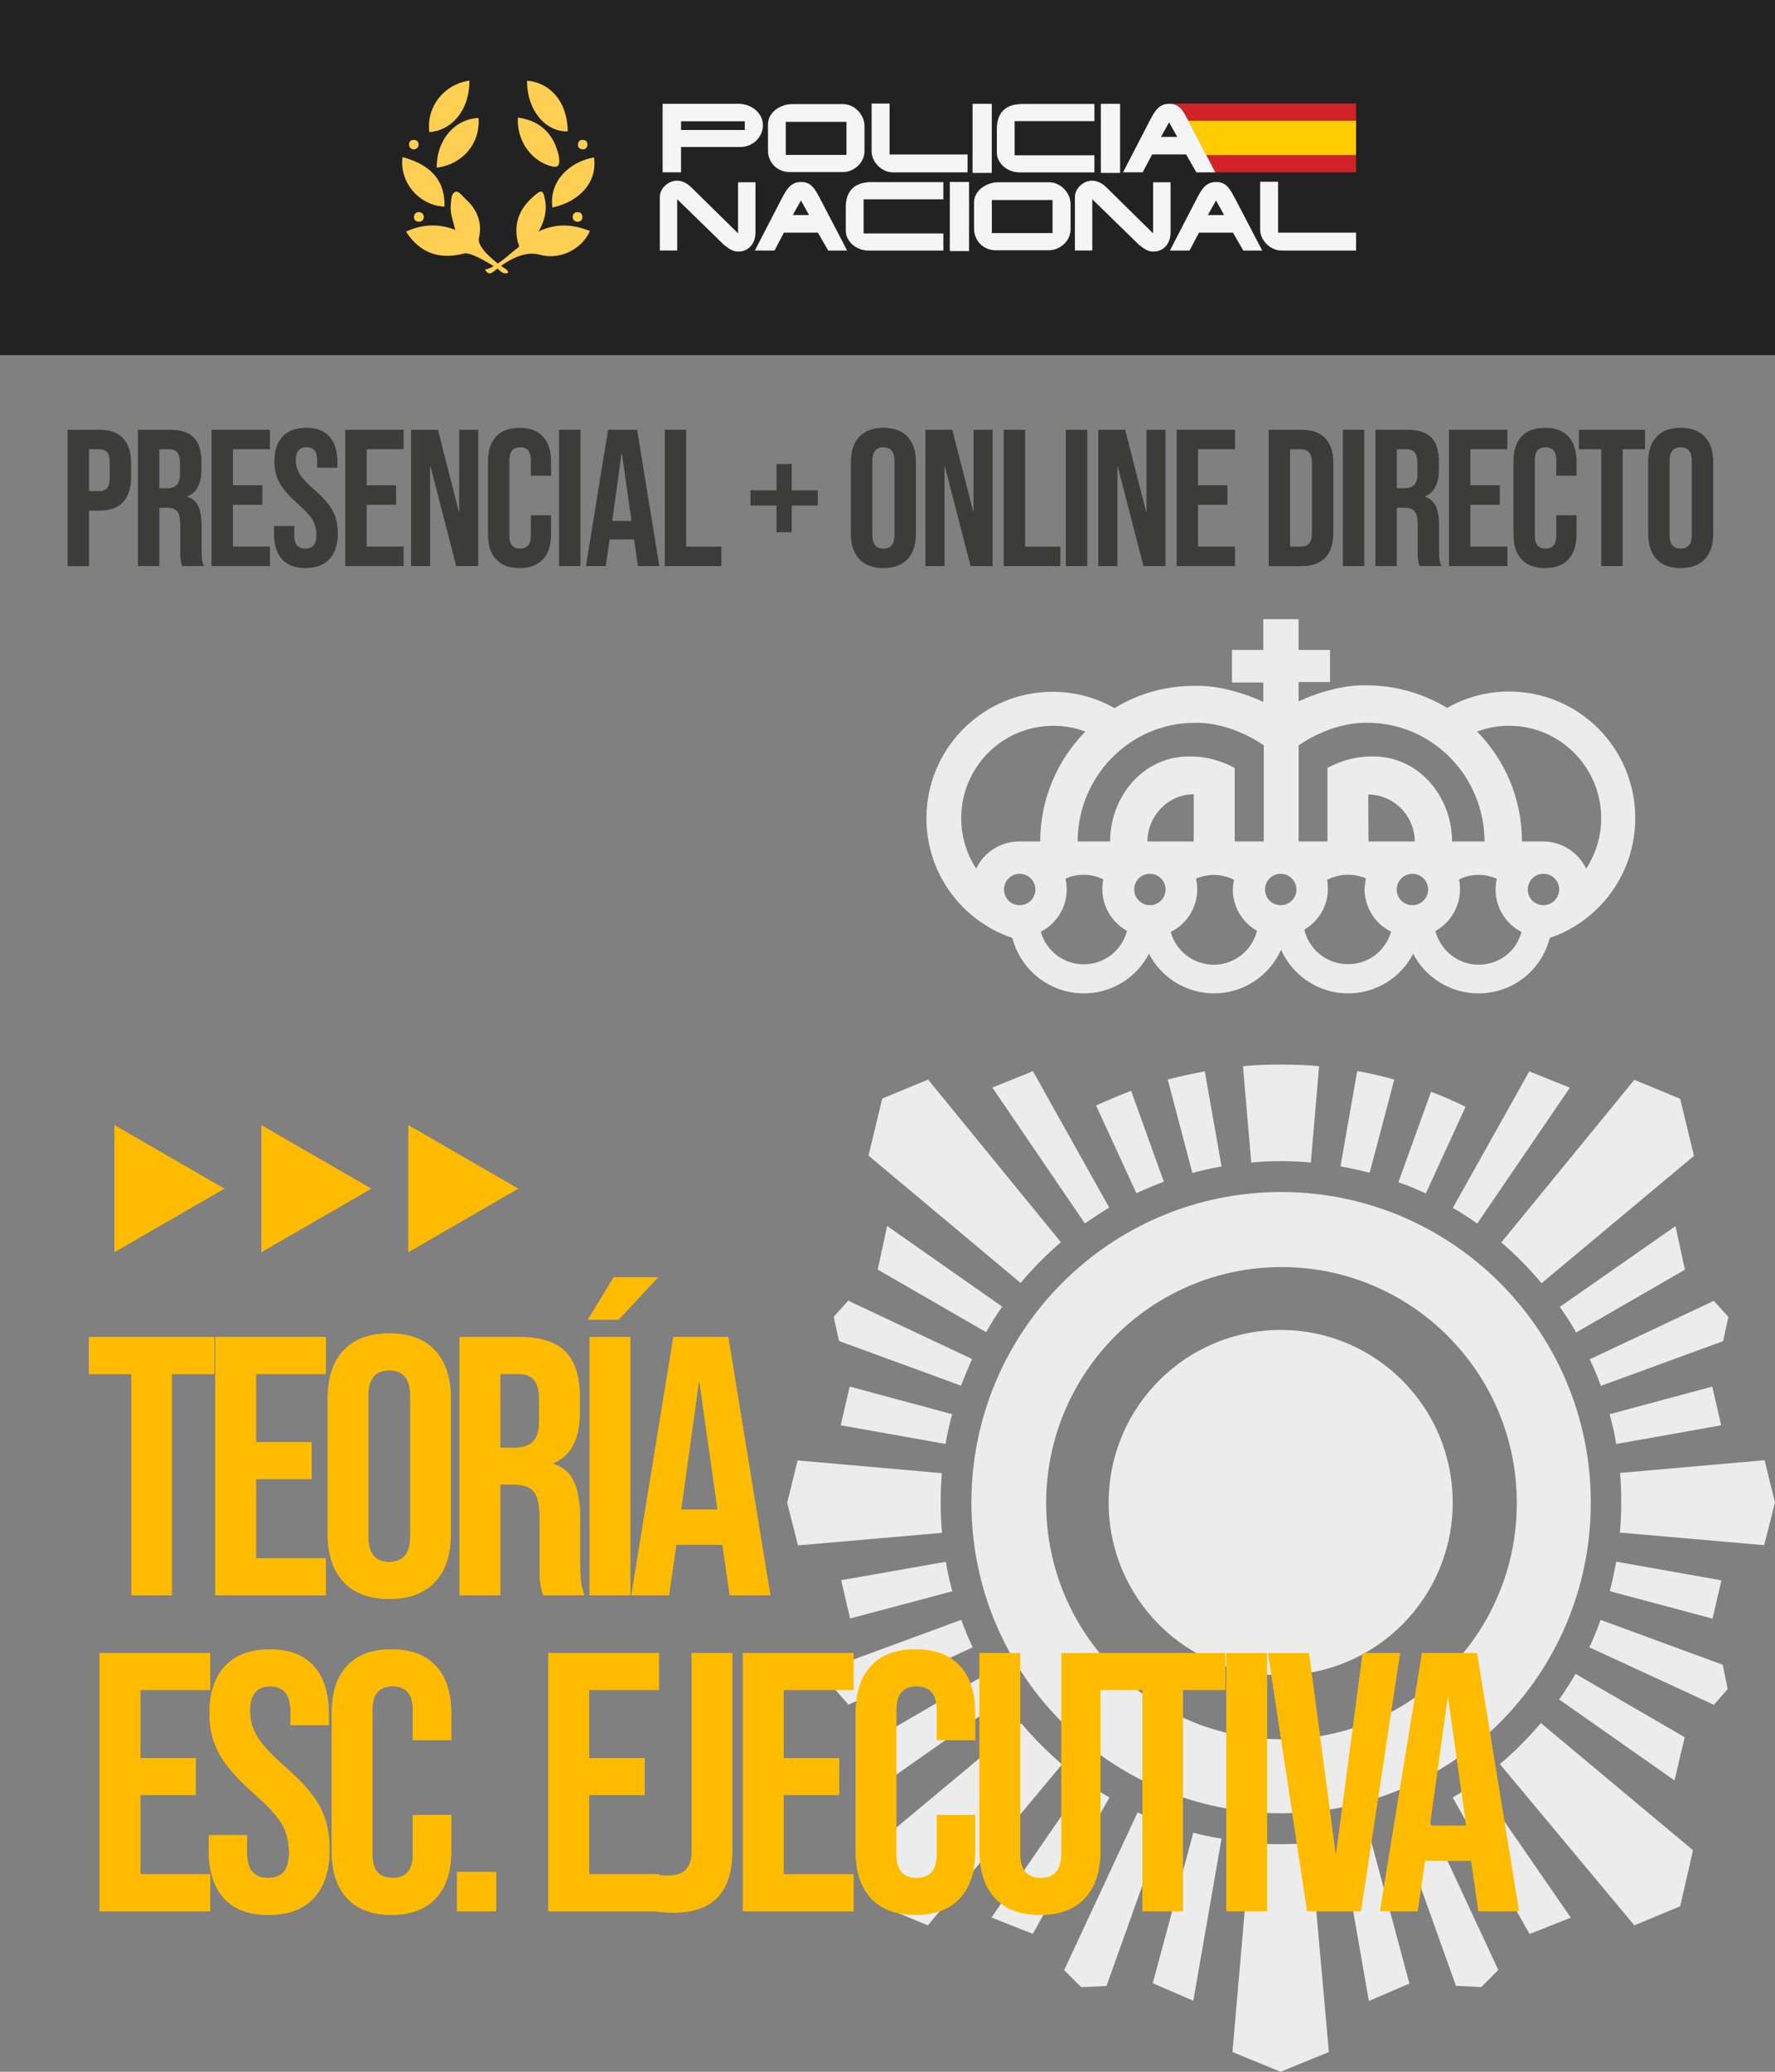 <svg xmlns="http://www.w3.org/2000/svg" id="a" viewBox="0 0 600 700"><rect x="0" y="0" width="600" height="700" fill="#808080" stroke="none"/><defs><style>.b{fill:#3c3c3b;}.c{fill:#fc0;}.d{fill:#ffce00;}.e{fill:#d12227;}.f{fill:#fb0;}.g{fill:#f5f5f5;}.h{fill:#ffcf53;}.i{fill:#222;}.j{fill:#ececec;}</style></defs><path class="j" d="M443.1,392.79l2.79-32.55c-4.21-.41-8.55-.55-12.98-.55-4.25,0-8.55.14-12.75.55l2.79,32.55c3.29-.32,6.63-.46,10.06-.46s6.77.14,10.1.46Z"></path><path class="j" d="M458.78,361.89l-5.67,32.18c3.34.64,6.63,1.33,9.87,2.19l8.32-31.5c-4.11-1.19-8.23-2.1-12.53-2.88Z"></path><path class="j" d="M407.26,361.98c-4.3.78-8.46,1.69-12.53,2.79l8.32,31.54c3.25-.87,6.54-1.65,9.87-2.19l-5.67-32.14Z"></path><path class="j" d="M393.41,399.28l-11.06-30.72c-4.07,1.55-7.95,3.2-11.84,4.98l13.62,29.62c3.06-1.42,6.08-2.7,9.28-3.89Z"></path><path class="j" d="M335.44,367.46l31.27,45.9c2.7-1.83,5.44-3.66,8.23-5.35l-25.78-46.08-13.71,5.53Z"></path><path class="j" d="M566.35,414.28l-39.09,27.29c1.97,2.79,3.84,5.67,5.53,8.64l36.76-21.21-3.2-14.72Z"></path><path class="j" d="M530.65,367.51l-13.71-5.53-25.83,46.13c2.88,1.65,5.58,3.43,8.23,5.3l31.32-45.9Z"></path><path class="j" d="M472.68,399.47c3.15,1.05,6.26,2.33,9.28,3.79l13.44-29.3c-3.79-1.87-7.68-3.61-11.66-5.07l-11.06,30.58Z"></path><path class="j" d="M296.68,428.95l36.66,21.17c1.65-2.97,3.47-5.85,5.44-8.64l-38.9-27.25-3.2,14.72Z"></path><path class="j" d="M578.88,546.9l3.02-12.94-35.57-6.31c-.64,3.43-1.33,6.72-2.19,9.97l34.74,9.28Z"></path><path class="j" d="M432.91,449.36c-32.08,0-58.15,26.1-58.15,58.32,0,32.22,26,58.32,58.15,58.32,32.08,0,58.15-26.13,58.15-58.32s-26-58.32-58.15-58.32Z"></path><path class="j" d="M578.79,468.5l-34.7,9.33c.91,3.29,1.69,6.63,2.24,10.06l35.48-6.31-3.02-13.07Z"></path><path class="j" d="M541.12,468.27l41.33-15.13,1.78-8.18-4.89-5.44-41.97,19.75c1.42,2.93,2.65,5.9,3.75,9.01Z"></path><path class="j" d="M296.68,586.99l3.43,14.63,38.9-27.29c-1.97-2.88-3.84-5.76-5.53-8.73h0s-36.8,21.4-36.8,21.4Z"></path><path class="j" d="M569.46,586.95l-36.89-21.39c-1.74,2.97-3.57,5.85-5.53,8.64l39,27.38,3.43-14.63Z"></path><path class="j" d="M433.05,402.76c-57.83,0-104.69,47-104.69,104.96s46.86,104.96,104.69,104.96c57.83,0,104.69-47,104.69-104.96,0-57.97-46.86-104.96-104.69-104.96ZM433.18,587.65c-43.98,0-79.55-35.7-79.55-79.77,0-44.07,35.66-79.77,79.55-79.77,43.98,0,79.55,35.7,79.55,79.77,0,44.02-35.66,79.77-79.55,79.77Z"></path><path class="j" d="M507.47,419.81c4.89,4.11,9.42,8.78,13.62,13.76l51.52-43.02-4.66-19.29-15.5-6.4-44.98,54.95Z"></path><path class="j" d="M358.62,419.72l-44.89-54.95-15.5,6.4-4.66,19.29,51.43,43.02c4.14-4.97,8.7-9.57,13.62-13.76Z"></path><path class="j" d="M366.8,602.03l-31.64,45.85,13.94,5.53,25.92-46.08c-2.88-1.65-5.58-3.43-8.23-5.3Z"></path><path class="j" d="M324.93,547.31h0s-41.14,15.13-41.14,15.13l-1.65,8.23,4.66,5.3,42.01-19.38c-1.46-2.97-2.7-6.08-3.89-9.28Z"></path><path class="j" d="M345.23,582.28l-51.43,42.88,4.34,18.93,15.5,6.45,45.35-54.4c-4.95-4.25-9.55-8.88-13.76-13.85Z"></path><path class="j" d="M287.21,468.5l-3.02,13.07,35.43,6.31c.59-3.43,1.33-6.81,2.24-10.06l-34.65-9.33Z"></path><path class="j" d="M317.98,507.72c0-3.34.09-6.72.41-9.97l-48.78-4.3-3.52,14.31,3.66,14.4,48.69-4.25c-.32-3.34-.46-6.77-.46-10.19Z"></path><path class="j" d="M596.48,493.37l-48.87,4.3c.32,3.29.41,6.63.41,9.97,0,3.52-.14,6.86-.46,10.19l48.78,4.25,3.66-14.4-3.52-14.31Z"></path><path class="j" d="M324.84,468.18c1.19-3.02,2.42-6.03,3.75-9.01l-41.88-19.7-4.89,5.44,1.78,8.18,41.24,15.09Z"></path><path class="j" d="M287.35,546.85l34.56-9.19c-.87-3.29-1.65-6.63-2.19-9.97l-35.38,6.22,3.02,12.94Z"></path><path class="j" d="M342.21,316.9c2.74,10.74,12.53,18.74,24.14,18.74,9.27.01,17.77-5.16,22.03-13.39,4.11,7.95,12.48,13.39,22.03,13.39,10.01,0,18.74-6.08,22.63-14.72,3.89,8.64,12.53,14.72,22.63,14.72,9.27.01,17.78-5.16,22.03-13.39,4.11,7.95,12.48,13.39,22.03,13.39,11.7,0,21.39-7.91,24.14-18.74,16.82-5.67,28.89-21.71,28.89-40.46,0-23.68-19.06-42.79-42.65-42.79-7.34-.02-14.56,1.89-20.94,5.53-7.86-4.75-17.05-7.54-26.93-7.63-11.52-.41-23.27,5.44-23.27,5.44v-6.54s10.61,0,10.61,0v-10.83h-10.61s0-10.42,0-10.42h-11.93v10.42s-10.61,0-10.61,0v10.97h10.61s0,6.58,0,6.58c0,0-11.84-5.85-23.36-5.44-9.83,0-19.06,2.7-26.93,7.54-6.17-3.52-13.3-5.53-20.94-5.53-23.59,0-42.65,19.15-42.65,42.79,0,18.74,12.16,34.7,29.03,40.37ZM344.68,305.84c-2.97,0-5.3-2.33-5.3-5.3,0-2.93,2.37-5.3,5.3-5.3,2.93,0,5.3,2.37,5.31,5.3,0,2.97-2.42,5.3-5.3,5.3ZM366.35,325.82c-5.21,0-9.78-2.61-12.53-6.67-.91-1.33-1.55-2.79-2.01-4.34,5.21-2.65,8.78-8.09,8.78-14.4,0-1.19-.18-2.33-.41-3.52,1.83-.87,3.93-1.33,6.13-1.33,2.33,0,4.62.55,6.63,1.55-.23,1.1-.32,2.19-.32,3.2-.04,5.89,3.15,11.33,8.32,14.17-1.6,6.54-7.59,11.38-14.58,11.34ZM388.71,305.84c-2.93,0-5.3-2.37-5.31-5.3,0-2.97,2.33-5.3,5.3-5.3,2.97,0,5.3,2.42,5.3,5.3,0,2.93-2.37,5.3-5.3,5.3ZM387.88,284.31c0-8.64,6.99-15.95,15.63-15.95v15.95s-15.63,0-15.63,0ZM410.28,325.96c-6.9,0-12.75-4.66-14.54-11.06,5.3-2.65,8.96-8.09,8.96-14.49,0-1.23-.18-2.38-.41-3.57,1.87-.78,3.89-1.23,5.99-1.23,2.51,0,4.85.64,6.86,1.65-.27,1.05-.32,2.15-.41,3.25,0,5.8,3.13,11.15,8.18,13.99-1.68,6.72-7.7,11.44-14.63,11.47ZM455.63,325.77c-7.02,0-13.12-4.82-14.72-11.66,4.75-2.79,7.95-7.91,7.95-13.76,0-1.01-.09-2.1-.23-3.11,2.1-1.05,4.53-1.69,7.09-1.69,2.06.01,4.09.43,5.99,1.23-.23,1.19-.37,2.42-.46,3.52-.01,6.14,3.46,11.76,8.96,14.49-1.78,6.4-7.63,11.06-14.58,10.97ZM462.49,268.45c8.64,0,15.73,7.22,15.73,15.86h-15.63s-.09-15.86-.09-15.86ZM477.44,305.84c-2.97,0-5.3-2.33-5.3-5.3,0-2.93,2.37-5.3,5.3-5.3,2.93,0,5.3,2.37,5.31,5.3,0,2.97-2.42,5.3-5.3,5.3ZM512.36,319.28c-2.65,4.02-7.31,6.67-12.53,6.67-6.99,0-12.94-4.85-14.63-11.38,6.18-3.44,9.42-10.49,8-17.42,1.97-1.01,4.21-1.55,6.63-1.55,2.15,0,4.25.46,6.13,1.33-1.66,7.2,1.79,14.6,8.37,17.97-.46,1.55-1.14,3.02-1.97,4.39ZM521.74,305.84c-2.97,0-5.3-2.33-5.3-5.3s2.33-5.3,5.3-5.3c2.97,0,5.3,2.42,5.3,5.3s-2.42,5.3-5.3,5.3ZM510.12,245.22c17.19,0,31.13,14.03,31.13,31.22,0,6.31-1.87,12.11-5.07,17.05-2.65-5.44-8.18-9.19-14.72-9.19h-6.99c0-14.4-5.76-27.57-15.18-37.12,3.38-1.28,7.04-1.97,10.83-1.97ZM438.99,251.85s10.51-7.86,23.27-7.63c21.9,0,39.54,18.15,39.54,40.09h-10.97c0-15.27-11.47-29.26-27.57-28.71-8.09,0-14.54,3.89-14.54,3.89v24.82s-9.74,0-9.74,0v-32.46ZM432.91,295.24c2.93,0,5.3,2.37,5.31,5.3,0,2.97-2.38,5.3-5.3,5.3-2.97,0-5.3-2.33-5.3-5.3,0-2.93,2.37-5.3,5.3-5.3ZM403.83,244.22c12.85-.23,23.36,7.63,23.36,7.63v32.46s-9.83,0-9.83,0v-24.82s-6.45-3.89-14.54-3.89c-16.14-.55-27.57,13.44-27.57,28.71h-10.97c0-21.9,17.69-40.09,39.54-40.09ZM356.06,245.22c3.7,0,7.37.67,10.83,1.97-9.42,9.55-15.27,22.72-15.27,37.12h-7.09c-6.21,0-11.88,3.57-14.54,9.19-3.2-4.89-5.07-10.74-5.07-17.05,0-17.28,13.94-31.22,31.13-31.22Z"></path><path class="j" d="M472.55,616.11l19.61,54.86,8.55.41,5.76-5.76-24.82-53.3c-3.02,1.37-6.08,2.61-9.1,3.79Z"></path><path class="j" d="M491.06,607.33l25.97,46.13,13.94-5.53-31.68-45.9c-2.61,1.87-5.44,3.66-8.23,5.3Z"></path><path class="j" d="M507.01,596.04l45.44,54.49,15.5-6.45,4.34-18.93-51.43-42.97c-4.3,5.07-8.87,9.65-13.85,13.85Z"></path><path class="j" d="M541.03,547.31c-1.05,3.15-2.38,6.26-3.79,9.28l42.1,19.43,4.66-5.3-1.65-8.23-41.33-15.18Z"></path><path class="j" d="M384.54,612.36l-24.82,53.3,5.76,5.76,8.55-.41,19.61-54.86c-3.11-1.14-6.13-2.47-9.1-3.79Z"></path><path class="j" d="M389.66,670.1l13.71,5.9,9.55-54.77c-3.15-.46-6.35-1.14-9.55-2.01l-13.71,50.88Z"></path><path class="j" d="M432.8,623.11c-3.38,0-6.72-.14-10.06-.46l-6.13,70.68,16.27,6.67,16.32-6.67-6.31-70.68c-3.34.32-6.67.46-10.1.46Z"></path><path class="j" d="M453.16,621.32l9.55,54.77,13.71-5.9-13.71-50.97c-3.15.78-6.35,1.46-9.55,2.1Z"></path><rect class="i" x="0" width="600" height="120"></rect><polygon class="f" points="75.88 401.62 57.27 412.36 38.67 423.11 38.67 401.62 38.67 380.14 57.27 390.88 75.88 401.62"></polygon><polygon class="f" points="125.55 401.62 106.95 412.36 88.34 423.11 88.34 401.62 88.34 380.14 106.95 390.88 125.55 401.62"></polygon><polygon class="f" points="175.22 401.62 156.62 412.36 138.02 423.11 138.02 401.62 138.02 380.14 156.62 390.88 175.22 401.62"></polygon><path class="b" d="M22.86,145.21h10.66c3.6,0,6.3.97,8.1,2.9,1.8,1.93,2.7,4.76,2.7,8.49v4.54c0,3.73-.9,6.56-2.7,8.49-1.8,1.93-4.5,2.9-8.1,2.9h-3.42v18.76h-7.24v-46.07ZM33.53,165.94c1.18,0,2.07-.33,2.67-.99s.89-1.78.89-3.36v-5.46c0-1.58-.3-2.7-.89-3.36s-1.48-.99-2.67-.99h-3.42v14.15h3.42Z"></path><path class="b" d="M46.62,145.21h10.73c3.73,0,6.45.87,8.16,2.6,1.71,1.73,2.57,4.4,2.57,8v2.83c0,4.78-1.58,7.81-4.74,9.08v.13c1.75.53,2.99,1.6,3.72,3.22.72,1.62,1.09,3.79,1.09,6.52v8.09c0,1.32.04,2.38.13,3.19.09.81.31,1.61.66,2.4h-7.37c-.26-.75-.44-1.45-.53-2.11-.09-.66-.13-1.84-.13-3.55v-8.42c0-2.11-.34-3.58-1.02-4.41-.68-.83-1.85-1.25-3.52-1.25h-2.5v19.74h-7.24v-46.07ZM56.49,164.96c1.45,0,2.53-.37,3.26-1.12.72-.75,1.09-2,1.09-3.75v-3.55c0-1.67-.3-2.87-.89-3.62-.59-.75-1.53-1.12-2.8-1.12h-3.29v13.16h2.63Z"></path><path class="b" d="M71.5,145.21h19.74v6.58h-12.5v12.17h9.94v6.58h-9.94v14.15h12.5v6.58h-19.74v-46.07Z"></path><path class="b" d="M95.32,188.94c-1.8-2-2.7-4.86-2.7-8.59v-2.63h6.84v3.16c0,2.98,1.25,4.47,3.75,4.47,1.23,0,2.16-.36,2.8-1.09.64-.72.95-1.9.95-3.52,0-1.93-.44-3.63-1.32-5.1-.88-1.47-2.5-3.24-4.87-5.3-2.98-2.63-5.07-5.01-6.25-7.14-1.18-2.13-1.78-4.53-1.78-7.21,0-3.64.92-6.46,2.76-8.46,1.84-2,4.52-2.99,8.03-2.99s6.09,1,7.86,2.99c1.78,2,2.67,4.86,2.67,8.59v1.91h-6.84v-2.37c0-1.58-.31-2.73-.92-3.46-.61-.72-1.51-1.09-2.7-1.09-2.41,0-3.62,1.47-3.62,4.41,0,1.67.45,3.22,1.35,4.67.9,1.45,2.53,3.2,4.9,5.27,3.03,2.63,5.11,5.02,6.25,7.17,1.14,2.15,1.71,4.67,1.71,7.57,0,3.77-.93,6.67-2.8,8.69-1.87,2.02-4.57,3.03-8.13,3.03s-6.17-1-7.96-3Z"></path><path class="b" d="M116.71,145.21h19.74v6.58h-12.5v12.17h9.94v6.58h-9.94v14.15h12.5v6.58h-19.74v-46.07Z"></path><path class="b" d="M138.96,145.21h9.08l7.04,27.58h.13v-27.58h6.45v46.07h-7.44l-8.69-33.63h-.13v33.63h-6.45v-46.07Z"></path><path class="b" d="M167.68,188.98c-1.82-1.97-2.73-4.76-2.73-8.36v-24.75c0-3.6.91-6.38,2.73-8.36,1.82-1.97,4.46-2.96,7.93-2.96s6.11.99,7.93,2.96c1.82,1.97,2.73,4.76,2.73,8.36v4.87h-6.84v-5.33c0-2.85-1.21-4.28-3.62-4.28s-3.62,1.43-3.62,4.28v25.73c0,2.81,1.21,4.21,3.62,4.21s3.62-1.4,3.62-4.21v-7.04h6.84v6.52c0,3.6-.91,6.38-2.73,8.36-1.82,1.97-4.46,2.96-7.93,2.96s-6.11-.99-7.93-2.96Z"></path><path class="b" d="M188.97,145.21h7.24v46.07h-7.24v-46.07Z"></path><path class="b" d="M205.56,145.21h9.81l7.5,46.07h-7.24l-1.32-9.15v.13h-8.23l-1.32,9.02h-6.71l7.5-46.07ZM213.46,176.01l-3.23-22.77h-.13l-3.16,22.77h6.52Z"></path><path class="b" d="M224.71,145.21h7.24v39.49h11.91v6.58h-19.15v-46.07Z"></path><path class="b" d="M262.49,170.81h-8.82v-5.13h8.82v-8.88h5.13v8.88h8.82v5.13h-8.82v9.02h-5.13v-9.02Z"></path><path class="b" d="M290.46,188.91c-1.89-2.02-2.83-4.87-2.83-8.56v-24.22c0-3.69.94-6.54,2.83-8.56,1.89-2.02,4.61-3.03,8.16-3.03s6.27,1.01,8.16,3.03c1.89,2.02,2.83,4.87,2.83,8.56v24.22c0,3.69-.94,6.54-2.83,8.56-1.89,2.02-4.61,3.03-8.16,3.03s-6.27-1.01-8.16-3.03ZM302.37,180.82v-25.14c0-3.03-1.25-4.54-3.75-4.54s-3.75,1.51-3.75,4.54v25.14c0,3.03,1.25,4.54,3.75,4.54s3.75-1.51,3.75-4.54Z"></path><path class="b" d="M312.83,145.21h9.08l7.04,27.58h.13v-27.58h6.45v46.07h-7.44l-8.69-33.63h-.13v33.63h-6.45v-46.07Z"></path><path class="b" d="M339.29,145.21h7.24v39.49h11.91v6.58h-19.15v-46.07Z"></path><path class="b" d="M360.28,145.21h7.24v46.07h-7.24v-46.07Z"></path><path class="b" d="M371.27,145.21h9.08l7.04,27.58h.13v-27.58h6.45v46.07h-7.44l-8.69-33.63h-.13v33.63h-6.45v-46.07Z"></path><path class="b" d="M397.73,145.21h19.74v6.58h-12.5v12.17h9.94v6.58h-9.94v14.15h12.5v6.58h-19.74v-46.07Z"></path><path class="b" d="M428.86,145.21h11.06c3.6,0,6.3.97,8.1,2.9,1.8,1.93,2.7,4.76,2.7,8.49v23.3c0,3.73-.9,6.56-2.7,8.49-1.8,1.93-4.5,2.9-8.1,2.9h-11.06v-46.07ZM439.78,184.7c1.19,0,2.09-.35,2.73-1.05.64-.7.95-1.84.95-3.42v-23.96c0-1.58-.32-2.72-.95-3.42-.64-.7-1.55-1.05-2.73-1.05h-3.69v32.91h3.69Z"></path><path class="b" d="M453.93,145.21h7.24v46.07h-7.24v-46.07Z"></path><path class="b" d="M464.92,145.21h10.73c3.73,0,6.45.87,8.16,2.6,1.71,1.73,2.57,4.4,2.57,8v2.83c0,4.78-1.58,7.81-4.74,9.08v.13c1.75.53,2.99,1.6,3.72,3.22.72,1.62,1.09,3.79,1.09,6.52v8.09c0,1.32.04,2.38.13,3.19.09.81.31,1.61.66,2.4h-7.37c-.26-.75-.44-1.45-.53-2.11s-.13-1.84-.13-3.55v-8.42c0-2.11-.34-3.58-1.02-4.41-.68-.83-1.85-1.25-3.52-1.25h-2.5v19.74h-7.24v-46.07ZM474.79,164.96c1.45,0,2.53-.37,3.26-1.12.72-.75,1.09-2,1.09-3.75v-3.55c0-1.67-.3-2.87-.89-3.62-.59-.75-1.52-1.12-2.8-1.12h-3.29v13.16h2.63Z"></path><path class="b" d="M489.8,145.21h19.74v6.58h-12.5v12.17h9.94v6.58h-9.94v14.15h12.5v6.58h-19.74v-46.07Z"></path><path class="b" d="M514.31,188.98c-1.82-1.97-2.73-4.76-2.73-8.36v-24.75c0-3.6.91-6.38,2.73-8.36,1.82-1.97,4.46-2.96,7.93-2.96s6.11.99,7.93,2.96c1.82,1.97,2.73,4.76,2.73,8.36v4.87h-6.84v-5.33c0-2.85-1.21-4.28-3.62-4.28s-3.62,1.43-3.62,4.28v25.73c0,2.81,1.21,4.21,3.62,4.21s3.62-1.4,3.62-4.21v-7.04h6.84v6.52c0,3.6-.91,6.38-2.73,8.36-1.82,1.97-4.46,2.96-7.93,2.96s-6.11-.99-7.93-2.96Z"></path><path class="b" d="M541.27,151.79h-7.57v-6.58h22.38v6.58h-7.57v39.49h-7.24v-39.49Z"></path><path class="b" d="M559.96,188.91c-1.89-2.02-2.83-4.87-2.83-8.56v-24.22c0-3.69.94-6.54,2.83-8.56,1.89-2.02,4.61-3.03,8.16-3.03s6.27,1.01,8.16,3.03c1.89,2.02,2.83,4.87,2.83,8.56v24.22c0,3.69-.94,6.54-2.83,8.56s-4.61,3.03-8.16,3.03-6.28-1.01-8.16-3.03ZM571.87,180.82v-25.14c0-3.03-1.25-4.54-3.75-4.54s-3.75,1.51-3.75,4.54v25.14c0,3.03,1.25,4.54,3.75,4.54s3.75-1.51,3.75-4.54Z"></path><polygon class="e" points="410.81 58.23 458.39 58.23 458.39 52.38 407.75 52.38 410.81 58.23"></polygon><path class="e" d="M395.21,35v.08s.06,0,.09,0c.85,0,1.57.14,2.18.41.6.27,1.14.66,1.62,1.16s.93,1.12,1.35,1.85c.39.68.81,1.44,1.25,2.28h56.7v-5.78h-63.18Z"></path><path class="c" d="M401.79,40.98l5.95,11.4h50.64v-11.59h-56.7c.03.06.07.13.1.19Z"></path><path class="g" d="M255.34,37.09c-.77-.64-1.65-1.13-2.64-1.49-.99-.35-2.01-.53-3.05-.53h-25.66v23.16h6.22v-8.57h20.12c1.01,0,1.97-.19,2.89-.57.91-.38,1.72-.91,2.41-1.58.69-.67,1.24-1.45,1.65-2.35.41-.89.61-1.85.61-2.87s-.24-2.04-.71-2.92c-.47-.88-1.09-1.64-1.85-2.28ZM251.75,43.92h-21.53v-2.94h21.53v2.94Z"></path><path class="g" d="M290.02,37.4c-.66-.68-1.44-1.22-2.32-1.62-.88-.4-1.81-.61-2.77-.61h-17.1c-1.04,0-2.06.17-3.04.51-.99.34-1.86.81-2.64,1.41-.77.6-1.39,1.32-1.85,2.16-.46.84-.7,1.76-.7,2.76v8.77c0,1.06.19,2.05.57,2.95.38.9.9,1.68,1.56,2.34.66.65,1.44,1.16,2.34,1.53s1.88.55,2.92.55h17.85c.64,0,1.27-.08,1.89-.25.61-.17,1.19-.41,1.74-.72s1.05-.68,1.51-1.11c.46-.43.86-.9,1.19-1.43.33-.52.59-1.08.77-1.67.18-.59.28-1.21.28-1.85v-8.57c0-.97-.2-1.9-.6-2.79-.4-.89-.93-1.67-1.59-2.35ZM286.13,52.33h-20.52v-11.17h20.52v11.17Z"></path><path class="g" d="M300.7,35h-6.07v16.11c0,.94.2,1.84.61,2.71.41.86.95,1.62,1.62,2.28s1.44,1.18,2.3,1.56c.86.39,1.75.58,2.66.58h25.24v-6.05h-26.36v-17.18Z"></path><rect class="g" x="328.75" y="35.08" width="6.5" height="23.34"></rect><path class="g" d="M342.01,35.62c-1.09.34-2.01.87-2.76,1.57s-1.32,1.59-1.71,2.67c-.39,1.07-.58,2.33-.58,3.79v7.79c0,1,.22,1.92.65,2.75.43.83,1.01,1.55,1.72,2.15.72.6,1.53,1.07,2.44,1.4.91.34,1.85.51,2.81.51h25.36v-5.78h-26.96v-11.54h26.96v-5.81h-24.2c-1.41,0-2.66.17-3.75.51Z"></path><rect class="g" x="372.12" y="35.08" width="6.5" height="23.34"></rect><path class="g" d="M249.47,78.84l-15.79-15.54c-1.55-1.5-3.17-2.25-4.84-2.25-.75,0-1.47.15-2.16.45-.7.3-1.31.71-1.85,1.21-.54.51-.98,1.09-1.3,1.76s-.49,1.38-.49,2.12v18.05h5.87v-17.32l15.8,15.4c.5.4.96.74,1.36,1.03.41.29.8.52,1.17.71.37.18.75.32,1.13.41.38.09.79.13,1.23.13.91,0,1.72-.17,2.44-.52.72-.35,1.32-.81,1.82-1.4s.87-1.27,1.13-2.06c.26-.79.39-1.62.39-2.51v-16.92h-5.9v17.26Z"></path><path class="g" d="M275.99,64.92c-.42-.73-.87-1.35-1.35-1.85-.48-.51-1.02-.89-1.62-1.16-.6-.27-1.33-.41-2.18-.41s-1.62.13-2.25.4c-.63.27-1.2.65-1.7,1.14-.5.5-.97,1.1-1.39,1.8s-.87,1.5-1.33,2.39l-9.01,17.43h6.64l3.19-6.05h11.49l3.48,6.05h6.41l-9.01-17.26c-.48-.92-.93-1.74-1.35-2.48ZM267.99,72.66l2.76-4.93,2.73,4.93h-5.49Z"></path><path class="g" d="M290.95,62.03c-1.09.34-2.01.87-2.76,1.57s-1.32,1.59-1.71,2.67c-.39,1.07-.58,2.33-.58,3.79v7.79c0,1,.22,1.92.65,2.75.43.83,1.01,1.55,1.72,2.15.72.6,1.53,1.07,2.44,1.4.91.34,1.85.51,2.81.51h25.36v-5.78h-26.96v-11.54h26.96v-5.81h-24.2c-1.41,0-2.66.17-3.75.51Z"></path><rect class="g" x="321.06" y="61.49" width="6.5" height="23.34"></rect><path class="g" d="M359.68,63.81c-.66-.68-1.44-1.22-2.32-1.62-.88-.4-1.81-.61-2.77-.61h-17.1c-1.04,0-2.06.17-3.04.51-.99.34-1.86.81-2.64,1.41-.77.6-1.39,1.32-1.85,2.16-.47.84-.7,1.76-.7,2.76v8.77c0,1.06.19,2.05.57,2.95.38.9.9,1.68,1.56,2.34.66.65,1.44,1.16,2.35,1.53.9.37,1.88.55,2.92.55h17.85c.64,0,1.27-.08,1.89-.25.61-.17,1.19-.41,1.74-.72.55-.31,1.05-.68,1.51-1.11.46-.43.86-.9,1.19-1.43s.59-1.08.77-1.67.28-1.21.28-1.85v-8.57c0-.97-.2-1.9-.6-2.79-.4-.89-.93-1.67-1.59-2.35ZM355.79,78.75h-20.52v-11.17h20.52v11.17Z"></path><path class="g" d="M389.78,78.84l-15.79-15.54c-1.55-1.5-3.17-2.25-4.84-2.25-.75,0-1.47.15-2.16.45-.69.3-1.31.71-1.85,1.21-.54.51-.98,1.09-1.3,1.76-.33.67-.49,1.38-.49,2.12v18.05h5.87v-17.32l15.8,15.4c.5.4.95.74,1.36,1.03.41.29.8.52,1.17.71.37.18.75.32,1.13.41.38.09.79.13,1.23.13.91,0,1.72-.17,2.44-.52.71-.35,1.32-.81,1.82-1.4.5-.59.87-1.27,1.13-2.06.26-.79.39-1.62.39-2.51v-16.92h-5.9v17.26Z"></path><path class="g" d="M416.29,64.92c-.42-.73-.87-1.35-1.35-1.85s-1.02-.89-1.62-1.16c-.6-.27-1.33-.41-2.18-.41s-1.62.13-2.25.4c-.63.27-1.2.65-1.7,1.14-.5.5-.97,1.1-1.39,1.8s-.87,1.5-1.33,2.39l-9.01,17.43h6.64l3.19-6.05h11.49l3.48,6.05h6.41l-9.01-17.26c-.48-.92-.93-1.74-1.35-2.48ZM408.29,72.66l2.76-4.93,2.73,4.93h-5.49Z"></path><path class="g" d="M432.03,78.59v-17.18h-6.07v16.11c0,.94.2,1.84.61,2.71.41.86.95,1.62,1.62,2.28s1.44,1.18,2.3,1.56c.86.39,1.75.58,2.66.58h25.24v-6.05h-26.36Z"></path><path class="g" d="M410.81,58.23l-3.06-5.86-5.95-11.4c-.03-.07-.07-.13-.1-.19-.44-.84-.86-1.6-1.25-2.28-.42-.73-.87-1.35-1.35-1.85s-1.02-.89-1.62-1.16c-.6-.27-1.33-.41-2.18-.41-.03,0-.06,0-.09,0-.83,0-1.55.14-2.16.39-.63.27-1.2.65-1.7,1.14-.5.5-.97,1.1-1.39,1.8s-.87,1.5-1.33,2.39l-9.01,17.43h6.64l3.19-6.05h11.49l.11.2,3.37,5.86h6.41ZM395.19,46.25h-2.74l2.74-4.91,2.74,4.91h-2.74Z"></path><path class="h" d="M182.09,78.2c6.29-2.99,11.82-2.32,17.34-.13-3.03,6.59-10.65,9.84-17.05,7.98-5.47-1.58-11.73,2.57-15.31,5.54-1.61,1.34-2.25.85-3.14-.53,3.73-.54,8.46-5.47,11.18-7.39.72-.51.02-1.38-.14-2.08-1.52-6.86,1.17-12.02,6.49-16.16,1.49-1.16,2.05-.91,2.52.91,1.02,3.93.48,7.59-1.89,11.86Z"></path><path class="h" d="M153.88,77.67c-.73-3.15-1.79-5.61-1.5-8.32.18-1.68,0-3.89,1.51-4.52,1.17-.49,2.39,1.42,3.48,2.4,3.98,3.57,5.72,8.12,4.53,13.24-.77,3.28,6.23,8.63,8.42,10.03.62.39,1.33.72,1.47,1.64-1.8.84-2.75-.84-3.84-1.54-1.83-1.18-8.79-5.54-11-4.96-8.61,2.26-15.15-.29-19.71-7.4,5.28-2.36,10.61-2.9,16.64-.57Z"></path><path class="h" d="M178.17,27.25c7.24.64,13.58,6.4,13.73,17.14-7.71.22-13.89-7.49-13.73-17.14Z"></path><path class="h" d="M136.07,53.08c9.88,2.68,14.39,8.08,14.19,16.74-8.59-.38-15.34-8.27-14.19-16.74Z"></path><path class="h" d="M186.73,70.11c-1.22-8.78,5.73-15.5,14.05-16.92,1.23,7.98-4.48,14.85-14.05,16.92Z"></path><path class="h" d="M161.76,39.86c.65,8.55-5.33,15.67-14.12,16.8-.12-9.55,6.23-16.49,14.12-16.8Z"></path><path class="h" d="M158.69,27.23c-.05,10.51-6.32,16.89-13.56,17.43-1.09-8.46,4.84-16.17,13.56-17.43Z"></path><path class="h" d="M175.08,39.7c7.31,1.1,11.7,5.14,13.57,12.01.11.41.23.82.29,1.24.48,3.31-.43,4.03-3.65,2.9-6.37-2.23-10.71-9.01-10.21-16.15Z"></path><path class="h" d="M141.71,71.65c.96.15,1.59.78,1.55,1.68-.05,1.07-.79,1.72-1.94,1.56-.97-.14-1.5-.82-1.37-1.78.13-.92.74-1.48,1.76-1.46Z"></path><path class="h" d="M195.36,74.92c-1.02.04-1.67-.53-1.76-1.44-.11-1.1.58-1.77,1.69-1.81,1.04-.03,1.52.73,1.58,1.62.07.97-.52,1.54-1.51,1.63Z"></path><path class="h" d="M139.94,50.5c-.96-.12-1.62-.57-1.66-1.6-.04-1.02.49-1.62,1.52-1.64,1.01-.02,1.65.54,1.69,1.53.04.99-.61,1.53-1.55,1.72Z"></path><path class="h" d="M198.58,49.03c-.16.93-.75,1.52-1.73,1.42-.95-.09-1.58-.7-1.48-1.73.1-1,.75-1.51,1.75-1.46,1.04.06,1.48.7,1.46,1.77Z"></path><path class="d" d="M44.4,464.24h-14.32v-12.46h42.35v12.46h-14.32v74.73h-13.7v-74.73Z"></path><path class="d" d="M72.8,451.78h37.37v12.46h-23.66v23.04h18.81v12.46h-18.81v26.78h23.66v12.46h-37.37v-87.19Z"></path><path class="d" d="M116.14,534.49c-3.57-3.82-5.36-9.22-5.36-16.19v-45.83c0-6.98,1.78-12.37,5.36-16.19,3.57-3.82,8.72-5.73,15.44-5.73s11.87,1.91,15.44,5.73c3.57,3.82,5.36,9.22,5.36,16.19v45.83c0,6.97-1.79,12.37-5.36,16.19-3.57,3.82-8.72,5.73-15.44,5.73s-11.88-1.91-15.44-5.73ZM138.68,519.17v-47.58c0-5.73-2.37-8.59-7.1-8.59s-7.1,2.86-7.1,8.59v47.58c0,5.73,2.37,8.59,7.1,8.59s7.1-2.86,7.1-8.59Z"></path><path class="d" d="M155.37,451.78h20.3c7.06,0,12.21,1.64,15.44,4.92,3.24,3.28,4.86,8.33,4.86,15.13v5.36c0,9.05-2.99,14.78-8.97,17.19v.25c3.32,1,5.67,3.03,7.04,6.1,1.37,3.07,2.06,7.18,2.06,12.33v15.32c0,2.49.08,4.5.25,6.04.17,1.54.58,3.05,1.25,4.55h-13.95c-.5-1.41-.83-2.74-1-3.99-.17-1.25-.25-3.49-.25-6.73v-15.94c0-3.99-.64-6.77-1.93-8.34-1.29-1.58-3.51-2.37-6.66-2.37h-4.73v37.37h-13.7v-87.19ZM174.06,489.15c2.74,0,4.8-.71,6.17-2.12,1.37-1.41,2.05-3.78,2.05-7.1v-6.73c0-3.15-.56-5.44-1.68-6.85-1.12-1.41-2.89-2.12-5.29-2.12h-6.23v24.91h4.98Z"></path><path class="d" d="M207.44,431.6h14.95l-13.33,14.32h-10.34l8.72-14.32ZM199.34,451.78h13.7v87.19h-13.7v-87.19Z"></path><path class="d" d="M227.61,451.78h18.56l14.2,87.19h-13.7l-2.49-17.31v.25h-15.57l-2.49,17.06h-12.7l14.2-87.19ZM242.56,510.07l-6.1-43.09h-.25l-5.98,43.09h12.33Z"></path><path class="d" d="M33.69,558.54h37.37v12.46h-23.66v23.04h18.81v12.46h-18.81v26.78h23.66v12.46h-37.37v-87.19Z"></path><path class="d" d="M75.66,641.31c-3.41-3.78-5.11-9.2-5.11-16.25v-4.98h12.95v5.98c0,5.65,2.37,8.47,7.1,8.47,2.32,0,4.09-.68,5.29-2.05,1.2-1.37,1.81-3.59,1.81-6.66,0-3.65-.83-6.87-2.49-9.65-1.66-2.78-4.73-6.12-9.22-10.03-5.65-4.98-9.59-9.49-11.83-13.51-2.24-4.03-3.36-8.57-3.36-13.64,0-6.89,1.74-12.23,5.23-16,3.49-3.78,8.55-5.67,15.2-5.67s11.52,1.89,14.88,5.67c3.36,3.78,5.04,9.2,5.04,16.25v3.61h-12.95v-4.48c0-2.99-.58-5.17-1.74-6.54-1.16-1.37-2.86-2.05-5.11-2.05-4.57,0-6.85,2.78-6.85,8.34,0,3.16.85,6.1,2.55,8.84,1.7,2.74,4.8,6.06,9.28,9.96,5.73,4.98,9.67,9.51,11.83,13.58,2.16,4.07,3.24,8.84,3.24,14.32,0,7.14-1.77,12.62-5.29,16.44-3.53,3.82-8.66,5.73-15.38,5.73s-11.67-1.89-15.07-5.67Z"></path><path class="d" d="M117.32,641.37c-3.45-3.74-5.17-9.01-5.17-15.82v-46.83c0-6.81,1.72-12.08,5.17-15.82,3.44-3.74,8.45-5.61,15.01-5.61s11.56,1.87,15.01,5.61c3.44,3.74,5.17,9.01,5.17,15.82v9.22h-12.95v-10.09c0-5.4-2.28-8.1-6.85-8.1s-6.85,2.7-6.85,8.1v48.7c0,5.31,2.28,7.97,6.85,7.97s6.85-2.66,6.85-7.97v-13.33h12.95v12.33c0,6.81-1.72,12.08-5.17,15.82-3.45,3.74-8.45,5.6-15.01,5.6s-11.56-1.87-15.01-5.6Z"></path><path class="d" d="M154.5,632.53h13.2v13.2h-13.2v-13.2Z"></path><path class="d" d="M185.39,558.54h37.37v12.46h-23.66v23.04h18.81v12.46h-18.81v26.78h23.66v12.46h-37.37v-87.19Z"></path><path class="d" d="M221.26,645.73v-12.46c1.33.33,2.82.5,4.48.5,2.74,0,4.77-.68,6.1-2.05,1.33-1.37,1.99-3.47,1.99-6.29v-66.88h13.7v66.51c0,7.14-1.64,12.46-4.92,15.94-3.28,3.49-8.28,5.23-15.01,5.23-2.49,0-4.61-.17-6.35-.5Z"></path><path class="d" d="M251.15,558.54h37.37v12.46h-23.66v23.04h18.81v12.46h-18.81v26.78h23.66v12.46h-37.37v-87.19Z"></path><path class="d" d="M294.43,641.37c-3.45-3.74-5.17-9.01-5.17-15.82v-46.83c0-6.81,1.72-12.08,5.17-15.82,3.44-3.74,8.45-5.61,15.01-5.61s11.56,1.87,15.01,5.61c3.44,3.74,5.17,9.01,5.17,15.82v9.22h-12.95v-10.09c0-5.4-2.28-8.1-6.85-8.1s-6.85,2.7-6.85,8.1v48.7c0,5.31,2.28,7.97,6.85,7.97s6.85-2.66,6.85-7.97v-13.33h12.95v12.33c0,6.81-1.72,12.08-5.17,15.82-3.45,3.74-8.45,5.6-15.01,5.6s-11.56-1.87-15.01-5.6Z"></path><path class="d" d="M336.34,641.31c-3.49-3.78-5.23-9.2-5.23-16.25v-66.51h13.7v67.51c0,2.99.6,5.15,1.81,6.48,1.2,1.33,2.93,1.99,5.17,1.99s3.96-.66,5.17-1.99c1.2-1.33,1.81-3.49,1.81-6.48v-67.51h13.2v66.51c0,7.06-1.74,12.48-5.23,16.25-3.49,3.78-8.55,5.67-15.2,5.67s-11.71-1.89-15.2-5.67Z"></path><path class="d" d="M386.16,571h-14.32v-12.46h42.35v12.46h-14.32v74.73h-13.7v-74.73Z"></path><path class="d" d="M414.56,558.54h13.7v87.19h-13.7v-87.19Z"></path><path class="d" d="M428.63,558.54h13.83l8.97,67.63h.25l8.97-67.63h12.58l-13.2,87.19h-18.18l-13.2-87.19Z"></path><path class="d" d="M480.69,558.54h18.56l14.2,87.19h-13.7l-2.49-17.31v.25h-15.57l-2.49,17.06h-12.71l14.2-87.19ZM495.64,616.83l-6.1-43.09h-.25l-5.98,43.09h12.33Z"></path><path class="f" d="M44.4,464.24h-14.32v-12.46h42.35v12.46h-14.32v74.73h-13.7v-74.73Z"></path><path class="f" d="M72.8,451.78h37.37v12.46h-23.66v23.04h18.81v12.46h-18.81v26.78h23.66v12.46h-37.37v-87.19Z"></path><path class="f" d="M116.14,534.49c-3.57-3.82-5.36-9.22-5.36-16.19v-45.83c0-6.98,1.78-12.37,5.36-16.19,3.57-3.82,8.72-5.73,15.44-5.73s11.87,1.91,15.44,5.73c3.57,3.82,5.36,9.22,5.36,16.19v45.83c0,6.97-1.79,12.37-5.36,16.19-3.57,3.82-8.72,5.73-15.44,5.73s-11.88-1.91-15.44-5.73ZM138.68,519.17v-47.58c0-5.73-2.37-8.59-7.1-8.59s-7.1,2.86-7.1,8.59v47.58c0,5.73,2.37,8.59,7.1,8.59s7.1-2.86,7.1-8.59Z"></path><path class="f" d="M155.37,451.78h20.3c7.06,0,12.21,1.64,15.44,4.92,3.24,3.28,4.86,8.33,4.86,15.13v5.36c0,9.05-2.99,14.78-8.97,17.19v.25c3.32,1,5.67,3.03,7.04,6.1,1.37,3.07,2.06,7.18,2.06,12.33v15.32c0,2.49.08,4.5.25,6.04.17,1.54.58,3.05,1.25,4.55h-13.95c-.5-1.41-.83-2.74-1-3.99-.17-1.25-.25-3.49-.25-6.73v-15.94c0-3.99-.64-6.77-1.93-8.34-1.29-1.58-3.51-2.37-6.66-2.37h-4.73v37.37h-13.7v-87.19ZM174.06,489.15c2.74,0,4.8-.71,6.17-2.12,1.37-1.41,2.05-3.78,2.05-7.1v-6.73c0-3.15-.56-5.44-1.68-6.85-1.12-1.41-2.89-2.12-5.29-2.12h-6.23v24.91h4.98Z"></path><path class="f" d="M207.44,431.6h14.95l-13.33,14.32h-10.34l8.72-14.32ZM199.34,451.78h13.7v87.19h-13.7v-87.19Z"></path><path class="f" d="M227.61,451.78h18.56l14.2,87.19h-13.7l-2.49-17.31v.25h-15.57l-2.49,17.06h-12.7l14.2-87.19ZM242.56,510.07l-6.1-43.09h-.25l-5.98,43.09h12.33Z"></path><path class="f" d="M33.69,558.54h37.37v12.46h-23.66v23.04h18.81v12.46h-18.81v26.78h23.66v12.46h-37.37v-87.19Z"></path><path class="f" d="M75.66,641.31c-3.41-3.78-5.11-9.2-5.11-16.25v-4.98h12.95v5.98c0,5.65,2.37,8.47,7.1,8.47,2.32,0,4.09-.68,5.29-2.05,1.2-1.37,1.81-3.59,1.81-6.66,0-3.65-.83-6.87-2.49-9.65-1.66-2.78-4.73-6.12-9.22-10.03-5.65-4.98-9.59-9.49-11.83-13.51-2.24-4.03-3.36-8.57-3.36-13.64,0-6.89,1.74-12.23,5.23-16,3.49-3.78,8.55-5.67,15.2-5.67s11.52,1.89,14.88,5.67c3.36,3.78,5.04,9.2,5.04,16.25v3.61h-12.95v-4.48c0-2.99-.58-5.17-1.74-6.54-1.16-1.37-2.86-2.05-5.11-2.05-4.57,0-6.85,2.78-6.85,8.34,0,3.16.85,6.1,2.55,8.84,1.7,2.74,4.8,6.06,9.28,9.96,5.73,4.98,9.67,9.51,11.83,13.58,2.16,4.07,3.24,8.84,3.24,14.32,0,7.14-1.77,12.62-5.29,16.44-3.53,3.82-8.66,5.73-15.38,5.73s-11.67-1.89-15.07-5.67Z"></path><path class="f" d="M117.32,641.37c-3.45-3.74-5.17-9.01-5.17-15.82v-46.83c0-6.81,1.72-12.08,5.17-15.82,3.44-3.74,8.45-5.61,15.01-5.61s11.56,1.87,15.01,5.61c3.44,3.74,5.17,9.01,5.17,15.82v9.22h-12.95v-10.09c0-5.4-2.28-8.1-6.85-8.1s-6.85,2.7-6.85,8.1v48.7c0,5.31,2.28,7.97,6.85,7.97s6.85-2.66,6.85-7.97v-13.33h12.95v12.33c0,6.81-1.72,12.08-5.17,15.82-3.45,3.74-8.45,5.6-15.01,5.6s-11.56-1.87-15.01-5.6Z"></path><path class="f" d="M154.5,632.53h13.2v13.2h-13.2v-13.2Z"></path><path class="f" d="M185.39,558.54h37.37v12.46h-23.66v23.04h18.81v12.46h-18.81v26.78h23.66v12.46h-37.37v-87.19Z"></path><path class="f" d="M221.26,645.73v-12.46c1.33.33,2.82.5,4.48.5,2.74,0,4.77-.68,6.1-2.05,1.33-1.37,1.99-3.47,1.99-6.29v-66.88h13.7v66.51c0,7.14-1.64,12.46-4.92,15.94-3.28,3.49-8.28,5.23-15.01,5.23-2.49,0-4.61-.17-6.35-.5Z"></path><path class="f" d="M251.15,558.54h37.37v12.46h-23.66v23.04h18.81v12.46h-18.81v26.78h23.66v12.46h-37.37v-87.19Z"></path><path class="f" d="M294.43,641.37c-3.45-3.74-5.17-9.01-5.17-15.82v-46.83c0-6.81,1.72-12.08,5.17-15.82,3.44-3.74,8.45-5.61,15.01-5.61s11.56,1.87,15.01,5.61c3.44,3.74,5.17,9.01,5.17,15.82v9.22h-12.95v-10.09c0-5.4-2.28-8.1-6.85-8.1s-6.85,2.7-6.85,8.1v48.7c0,5.31,2.28,7.97,6.85,7.97s6.85-2.66,6.85-7.97v-13.33h12.95v12.33c0,6.81-1.72,12.08-5.17,15.82-3.45,3.74-8.45,5.6-15.01,5.6s-11.56-1.87-15.01-5.6Z"></path><path class="f" d="M336.34,641.31c-3.49-3.78-5.23-9.2-5.23-16.25v-66.51h13.7v67.51c0,2.99.6,5.15,1.81,6.48,1.2,1.33,2.93,1.99,5.17,1.99s3.96-.66,5.17-1.99c1.2-1.33,1.81-3.49,1.81-6.48v-67.51h13.2v66.51c0,7.06-1.74,12.48-5.23,16.25-3.49,3.78-8.55,5.67-15.2,5.67s-11.71-1.89-15.2-5.67Z"></path><path class="f" d="M386.16,571h-14.32v-12.46h42.35v12.46h-14.32v74.73h-13.7v-74.73Z"></path><path class="f" d="M414.56,558.54h13.7v87.19h-13.7v-87.19Z"></path><path class="f" d="M428.63,558.54h13.83l8.97,67.63h.25l8.97-67.63h12.58l-13.2,87.19h-18.18l-13.2-87.19Z"></path><path class="f" d="M480.69,558.54h18.56l14.2,87.19h-13.7l-2.49-17.31v.25h-15.57l-2.49,17.06h-12.71l14.2-87.19ZM495.64,616.83l-6.1-43.09h-.25l-5.98,43.09h12.33Z"></path></svg>